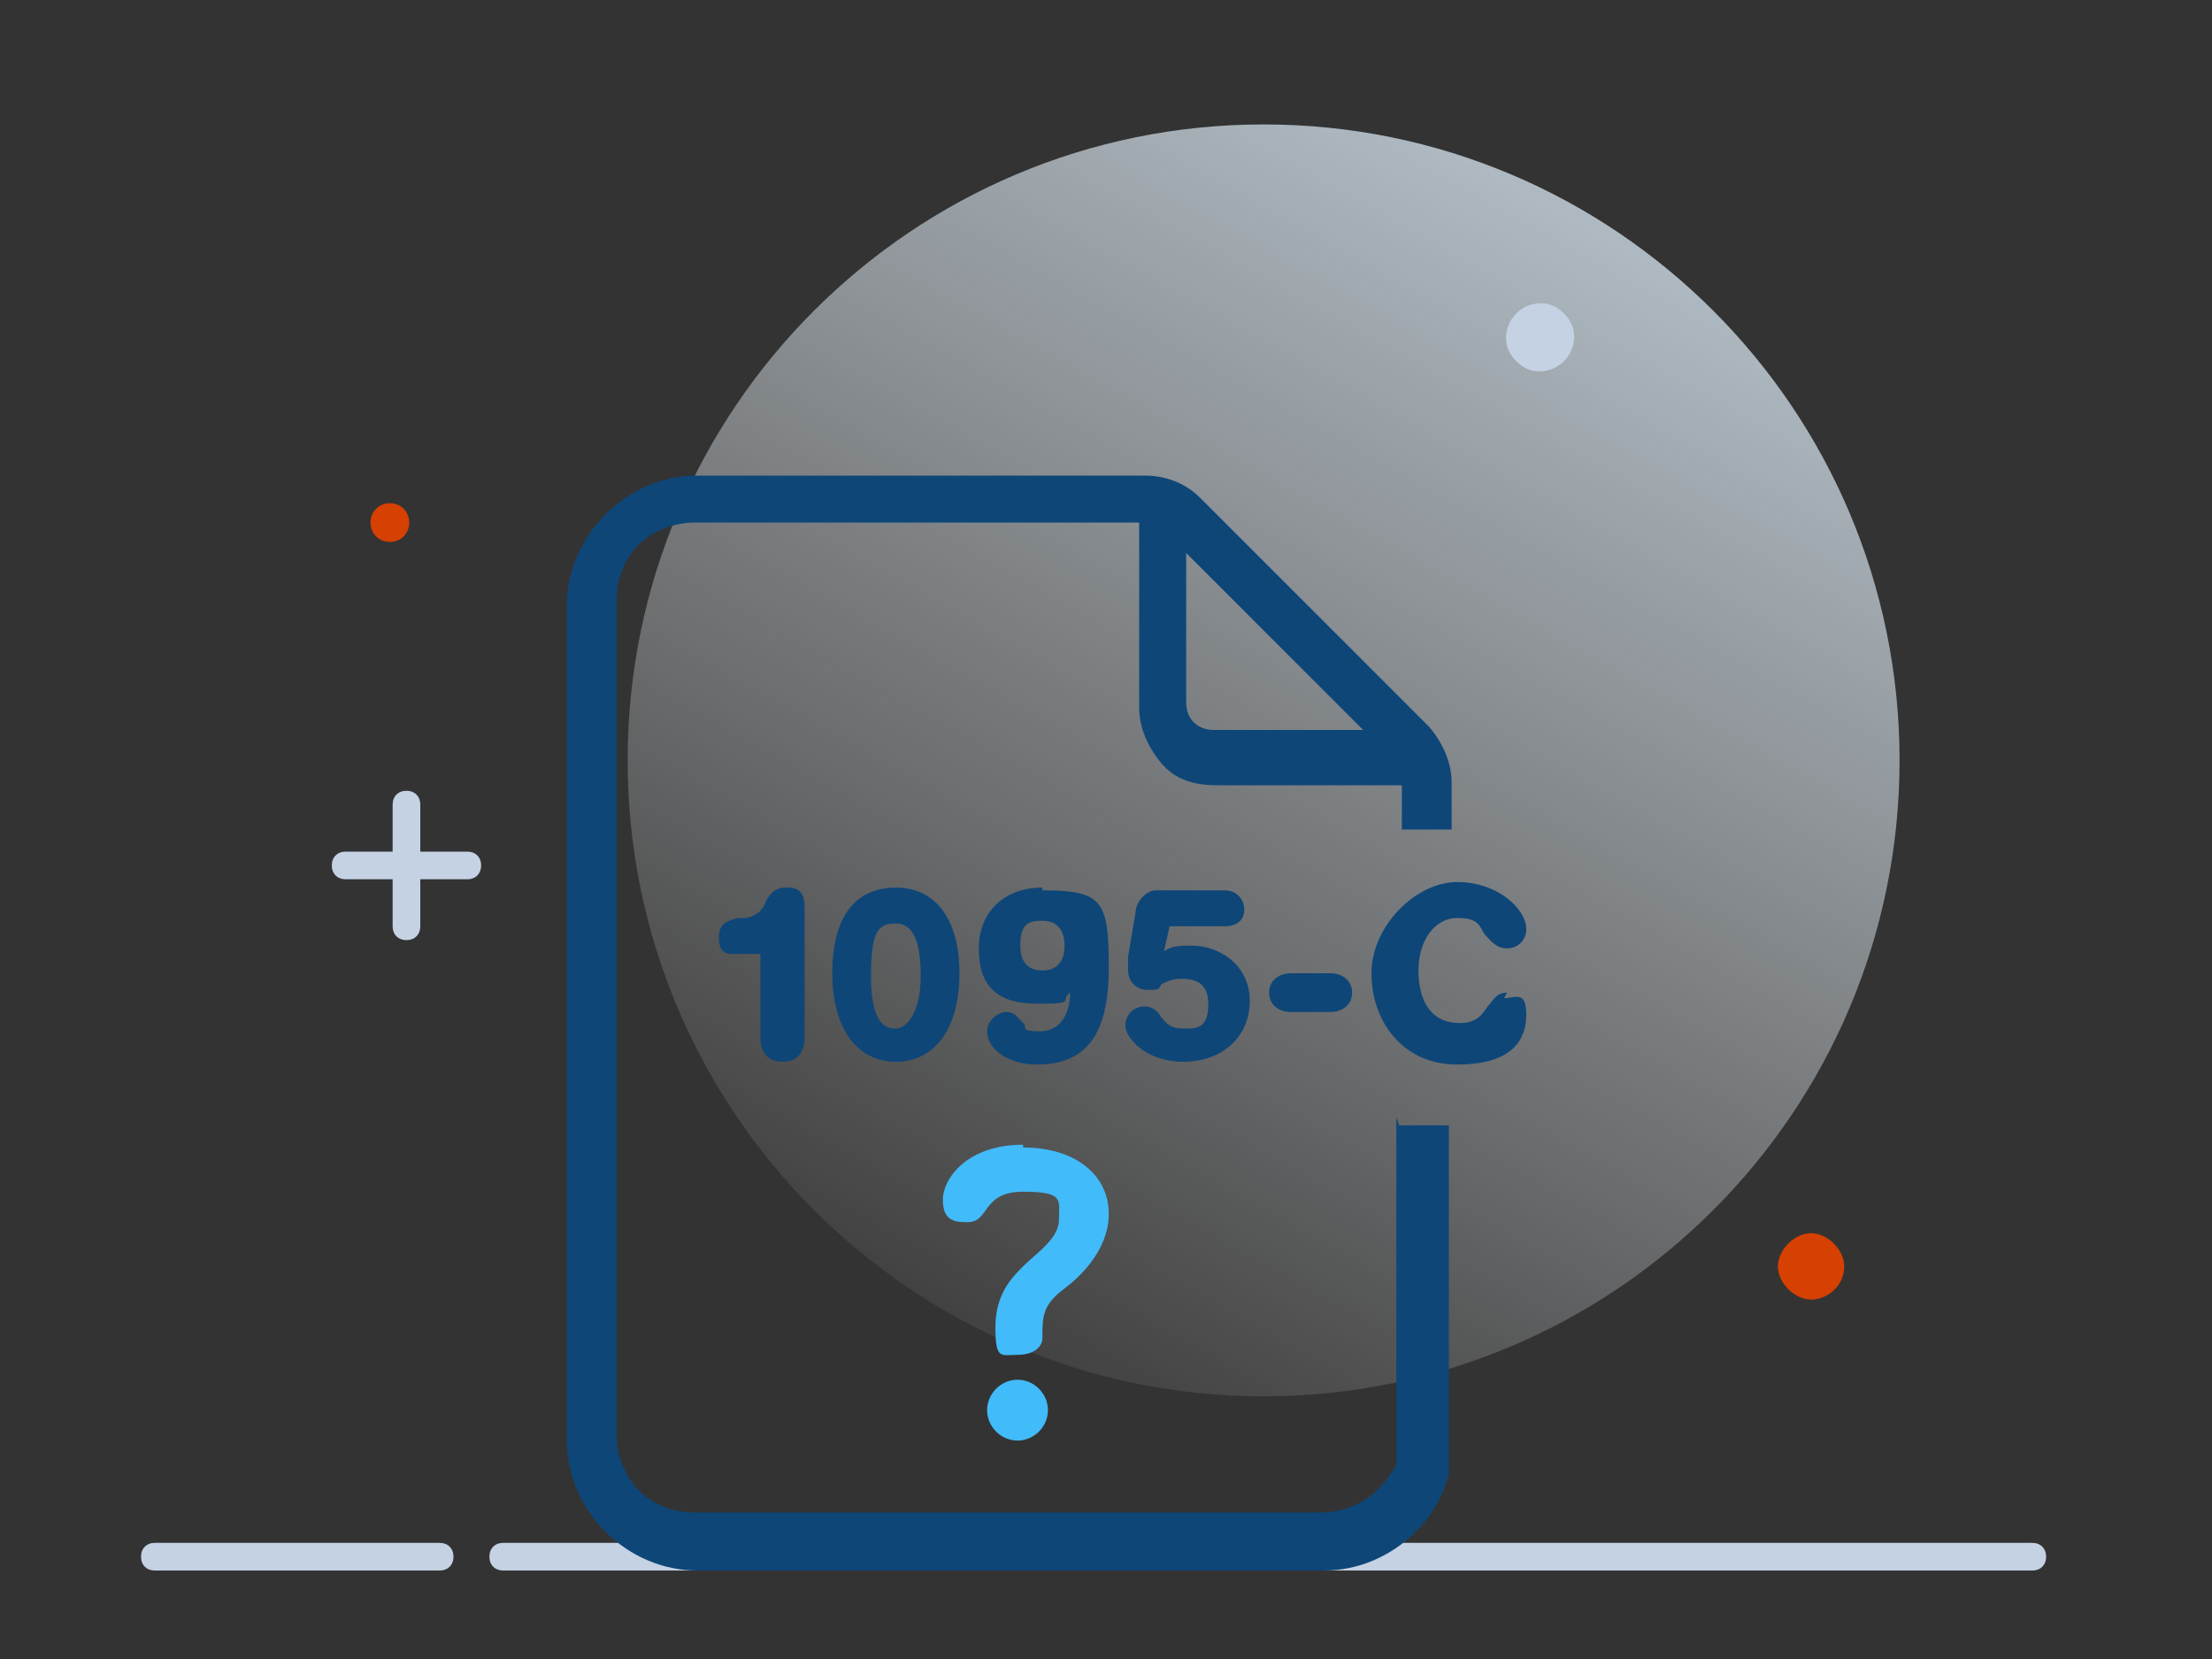 <?xml version="1.0" encoding="UTF-8"?>
<svg id="Layer_1" data-name="Layer 1" xmlns="http://www.w3.org/2000/svg" xmlns:xlink="http://www.w3.org/1999/xlink" viewBox="0 0 80 60">
  <rect x="0" y="0" width="80" height="60" fill="#333333" stroke="none"/>
  <defs>
    <style>
      .cls-1 {
        fill: #c4d2e4;
      }

      .cls-2 {
        fill: #41bbf9;
      }

      .cls-3 {
        fill: #0e4678;
      }

      .cls-4 {
        fill: #d64000;
      }

      .cls-5 {
        fill: url(#linear-gradient);
      }
    </style>
    <linearGradient id="linear-gradient" x1="67.6" y1="-7190" x2="16.5" y2="-7281.5" gradientTransform="translate(0 -7201.8) scale(1 -1)" gradientUnits="userSpaceOnUse">
      <stop offset="0" stop-color="#d7eeff"/>
      <stop offset=".7" stop-color="#fff" stop-opacity="0"/>
    </linearGradient>
  </defs>
  <g>
    <path class="cls-5" d="M45.7,50.5c12.7,0,23-10.3,23-23S58.4,4.5,45.7,4.5s-23,10.3-23,23,10.3,23,23,23Z"/>
    <path class="cls-1" d="M16,55.8H5.6c-.3,0-.5.2-.5.5s.2.5.5.5h10.3c.3,0,.5-.2.5-.5s-.2-.5-.5-.5Z"/>
    <path class="cls-1" d="M73.5,55.8H18.2c-.3,0-.5.2-.5.5s.2.5.5.5h55.3c.3,0,.5-.2.5-.5s-.2-.5-.5-.5Z"/>
    <path class="cls-4" d="M66.7,45.8c0,.7-.6,1.2-1.2,1.2s-1.2-.6-1.2-1.2.6-1.2,1.2-1.2,1.2.6,1.2,1.2Z"/>
    <path class="cls-1" d="M56.9,11.9c.2.9-.6,1.7-1.5,1.5-.4-.1-.8-.5-.9-.9-.2-.9.6-1.7,1.5-1.5.4.1.8.5.9.9Z"/>
    <path class="cls-4" d="M14.8,18.9c0,.4-.3.7-.7.7s-.7-.3-.7-.7.3-.7.7-.7.7.3.7.7Z"/>
    <path class="cls-1" d="M16.9,30.8h-1.7v-1.7c0-.3-.2-.5-.5-.5s-.5.2-.5.5v1.7h-1.7c-.3,0-.5.2-.5.5s.2.5.5.5h1.7v1.7c0,.3.2.5.5.5s.5-.2.5-.5v-1.7h1.7c.3,0,.5-.2.5-.5s-.2-.5-.5-.5Z"/>
  </g>
  <path class="cls-3" d="M50.5,40.4v12.6c-.2.3-.4.6-.7.9-.5.5-1.3.8-2,.8h-22.7c-.8,0-1.5-.3-2-.8-.5-.5-.8-1.3-.8-2v-30.2c0-.8.3-1.5.8-2,.5-.5,1.3-.8,2-.8h16.1v6.7c0,.7.3,1.4.8,2s1.2.8,2,.8h6.7v1.6h1.8v-1.7c0-.7-.3-1.4-.8-2l-8.3-8.3c-.5-.5-1.2-.8-2-.8h-16.2c-1.2,0-2.4.5-3.3,1.4-.9.9-1.4,2.1-1.4,3.3v30.2c0,1.2.5,2.4,1.4,3.3.9.9,2.1,1.4,3.3,1.4h22.7c1.2,0,2.4-.5,3.3-1.4.6-.6,1-1.3,1.2-2.1v-12.6s-1.7,0-1.7,0h-.1ZM42.9,25.4v-5.4l6.4,6.4h-5.4c-.6,0-1-.4-1-1Z"/>
  <path class="cls-2" d="M36.8,49.9c-.6,0-1.1.5-1.1,1.1s.5,1.1,1.1,1.1,1.1-.5,1.1-1.1-.5-1.1-1.1-1.1ZM37,41.4c-2,0-2.9,1.2-2.9,2s.5.8.9.8c.8,0,.5-1.1,2-1.1s1.3.3,1.3,1-.8,1.2-1.3,1.7c-.4.4-1,1-1,2.2s.2,1,.8,1,.9-.3.9-.6c0-.8,0-1.2.8-1.8.4-.3,1.6-1.3,1.6-2.7s-1.2-2.4-3.1-2.4h0Z"/>
  <g>
    <path class="cls-3" d="M28.4,32.1c-.4,0-.6.3-.7.5-.1.3-.3.5-.7.6h-.3c-.4.1-.7.2-.7.7s.2.6.5.6h1v3c0,.6.3.9.8.9s.8-.3.8-.9v-4.7c0-.6-.3-.7-.6-.7Z"/>
    <path class="cls-3" d="M32.4,32.1c-1.5,0-2.3,1.1-2.3,3.1s.9,3.2,2.3,3.2,2.3-1.2,2.3-3.2-.9-3.1-2.3-3.1ZM32.4,37.2c-.4,0-.9-.2-.9-1.9s.3-1.9.9-1.9.9.6.9,1.9-.5,1.9-.9,1.9Z"/>
    <path class="cls-3" d="M37.7,32.1c-1.4,0-2.3.9-2.3,2.2s.6,2,2.1,2,.8-.1,1.2-.4c0,.7-.3,1.4-1.1,1.4s-.4-.2-.6-.3c-.2-.2-.3-.4-.6-.4s-.7.3-.7.7c0,.6.7,1.2,1.8,1.2,1.8,0,2.6-1.1,2.6-3.5s-.2-2.8-2.4-2.8ZM37.7,35.1c-.3,0-.8-.1-.8-.9s.3-.9.8-.9.8.3.8.9-.3.9-.8.9Z"/>
    <path class="cls-3" d="M43.1,34.2c-.4,0-.7,0-1,.2l.2-.9h2c.4,0,.7-.2.7-.6s-.3-.7-.7-.7h-2.5c-.3,0-.6.3-.7.6l-.3,1.8c0,.1,0,.3,0,.5,0,.4.3.7.7.7s.4,0,.5-.2c.2-.1.4-.2.7-.2s1,0,1,.9-.4.9-.9.9-.6-.2-.8-.4c-.1-.2-.3-.4-.6-.4-.4,0-.7.3-.7.7s.7,1.3,2.1,1.3,2.4-.9,2.4-2.2-1.1-2-2.1-2Z"/>
    <path class="cls-3" d="M48.1,35.2h-1.4c-.5,0-.8.3-.8.7s.3.7.8.7h1.4c.5,0,.8-.3.8-.7s-.3-.7-.8-.7Z"/>
    <path class="cls-3" d="M54.5,35.9c-.4,0-.5.3-.7.5-.2.3-.4.6-1,.6-1.3,0-1.5-1.2-1.5-1.9,0-1.1.6-1.9,1.4-1.9s.8.3,1,.6c.2.2.4.5.8.5s.7-.3.7-.7c0-.7-1-1.7-2.5-1.7s-3.1,1.6-3.1,3.3,1.1,3.3,3.1,3.3,2.5-.9,2.5-1.8-.4-.6-.8-.6Z"/>
  </g>
</svg>